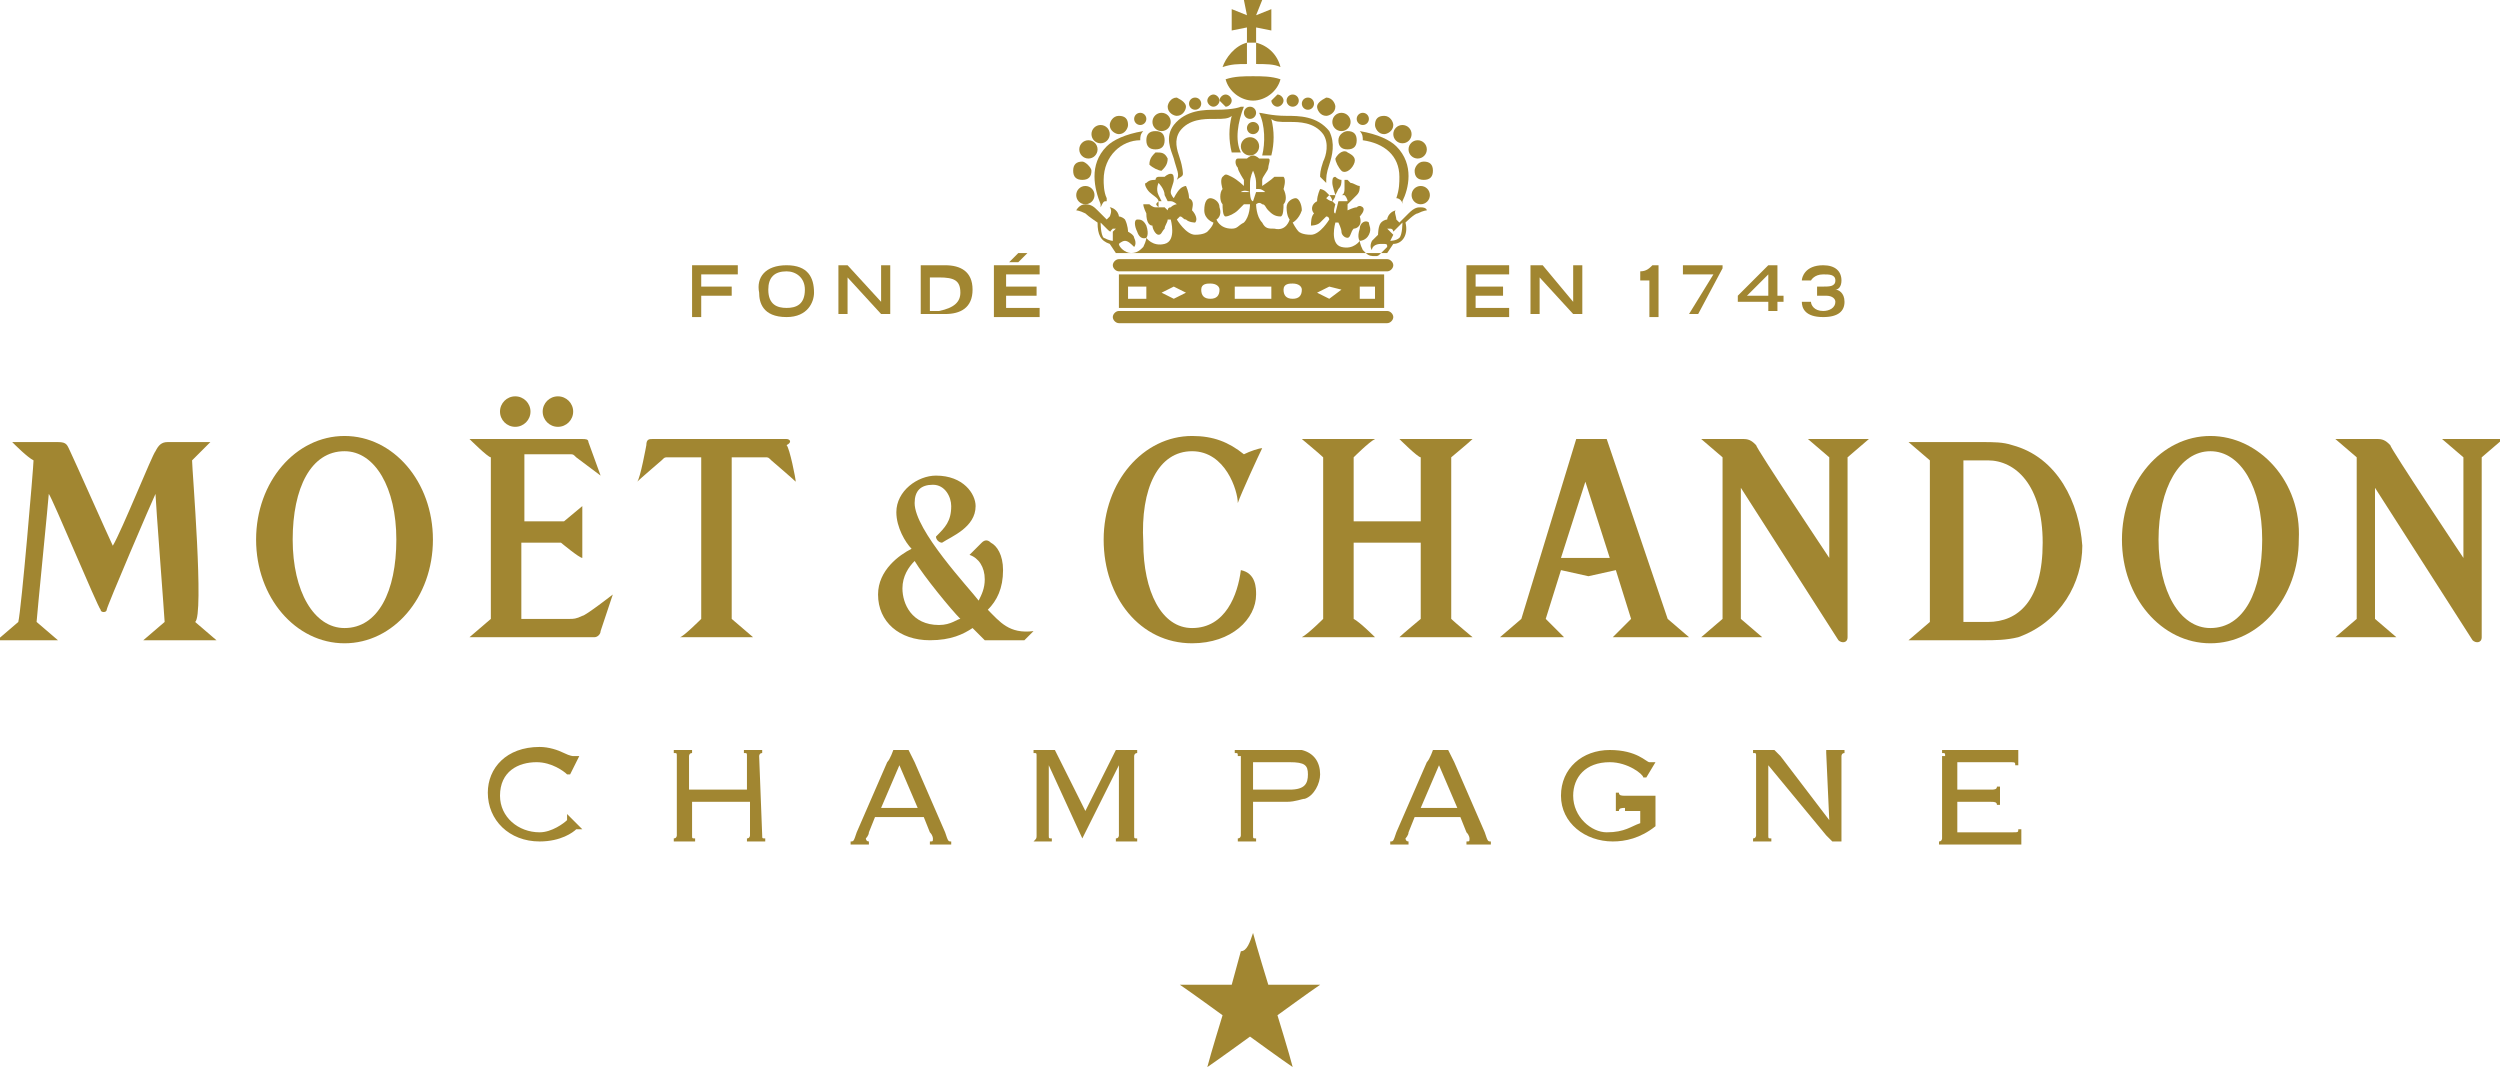 <?xml version="1.0" encoding="utf-8"?>
<!-- Generator: Adobe Illustrator 23.0.1, SVG Export Plug-In . SVG Version: 6.00 Build 0)  -->
<svg version="1.1" id="Artwork" xmlns="http://www.w3.org/2000/svg" xmlns:xlink="http://www.w3.org/1999/xlink" x="0px" y="0px"
	 viewBox="0 0 82 35" style="enable-background:new 0 0 82 35;" xml:space="preserve">
<style type="text/css">
	.st0{fill:#A18631;}
</style>
<g>
	<path class="st0" d="M18.6,26.7c0,0.1,0,0.1,0,0.1v0.1c-0.1,0.1-0.5,0.4-0.9,0.4c-0.7,0-1.3-0.5-1.3-1.2c0-0.8,0.6-1.1,1.2-1.1
		c0.5,0,0.9,0.3,1,0.4h0.1l0.3-0.6h-0.1h-0.1c0,0-0.1,0-0.3-0.1c-0.2-0.1-0.5-0.2-0.8-0.2c-1.1,0-1.7,0.7-1.7,1.5
		c0,0.9,0.7,1.6,1.7,1.6c0.7,0,1.1-0.3,1.2-0.4c0.1,0,0.1,0,0.1,0s0,0,0.1,0L18.6,26.7L18.6,26.7z"/>
	<path class="st0" d="M25,27.4L25,27.4l-0.1-2.6c0,0,0-0.1,0.1-0.1v-0.1h-0.6v0.1c0.1,0,0.1,0,0.1,0.1v1.1h-1.9v-1.1
		c0,0,0-0.1,0.1-0.1v-0.1h-0.6v0.1c0.1,0,0.1,0,0.1,0.1v2.6c0,0,0,0.1-0.1,0.1v0.1h0.7v-0.1c-0.1,0-0.1,0-0.1-0.1v-1.1h1.9v1.1
		c0,0,0,0.1-0.1,0.1v0.1h0.6v-0.1C25,27.5,25,27.5,25,27.4z"/>
	<path class="st0" d="M31,27.3L30,25c-0.1-0.2-0.2-0.4-0.2-0.4h-0.5c0,0-0.1,0.3-0.2,0.4l-1,2.3c-0.1,0.3-0.1,0.3-0.2,0.3v0.1h0.6
		v-0.1c-0.1,0-0.1-0.1-0.1-0.1s0.1-0.1,0.1-0.2l0.2-0.5h1.6l0.2,0.5c0.1,0.1,0.1,0.2,0.1,0.2c0,0.1,0,0.1-0.1,0.1v0.1h0.7v-0.1
		C31.1,27.6,31.1,27.6,31,27.3z M28.9,26.5l0.6-1.4l0.6,1.4H28.9z"/>
	<path class="st0" d="M48.7,27.3l-1-2.3c-0.1-0.2-0.2-0.4-0.2-0.4H47c0,0-0.1,0.3-0.2,0.4l-1,2.3c-0.1,0.3-0.1,0.3-0.2,0.3v0.1h0.6
		v-0.1c-0.1,0-0.1-0.1-0.1-0.1s0.1-0.1,0.1-0.2l0.2-0.5h1.5l0.2,0.5c0.1,0.1,0.1,0.2,0.1,0.2c0,0.1,0,0.1-0.1,0.1v0.1h0.8v-0.1
		C48.8,27.6,48.8,27.6,48.7,27.3z M46.6,26.5l0.6-1.4l0.6,1.4H46.6z"/>
	<path class="st0" d="M35.6,26.6l-1-2h-0.7v0.1c0.1,0,0.1,0,0.1,0.1v2.6c0,0.1,0,0.1-0.1,0.2h0.6v-0.1c-0.1,0-0.1,0-0.1-0.1v-2.3
		l1.1,2.4l1.2-2.4v2.3c0,0,0,0.1-0.1,0.1v0.1h0.7v-0.1c-0.1,0-0.1,0-0.1-0.1v-2.6c0,0,0-0.1,0.1-0.1v-0.1h-0.7L35.6,26.6z"/>
	<path class="st0" d="M42.7,24.6c-0.1,0-0.3,0-0.5,0h-1.7v0.1c0.1,0,0.1,0,0.1,0.1h0.1v2.6c0,0,0,0.1-0.1,0.1v0.1h0.6v-0.1
		c-0.1,0-0.1,0-0.1-0.1v-1.1h1.1c0.3,0,0.5-0.1,0.6-0.1c0.3-0.1,0.5-0.5,0.5-0.8C43.3,25,43.1,24.7,42.7,24.6z M42.3,25.9h-1.2V25
		h1.2c0.5,0,0.6,0.1,0.6,0.4S42.8,25.9,42.3,25.9z"/>
	<path class="st0" d="M52.8,25c0.6,0,1.1,0.4,1.1,0.5H54l0.3-0.5h-0.1c-0.1,0-0.1,0-0.1,0c-0.1,0-0.4-0.4-1.3-0.4
		c-0.9,0-1.6,0.6-1.6,1.5s0.8,1.5,1.7,1.5c0.4,0,0.9-0.1,1.4-0.5c0,0,0-0.2,0-0.3v-0.5c0-0.1,0-0.2,0-0.2h-1c-0.1,0-0.2,0-0.2-0.1
		H53v0.6h0.1c0-0.1,0.1-0.1,0.2-0.1v0.1h0.5V27c-0.3,0.1-0.5,0.3-1.1,0.3c-0.5,0-1.1-0.5-1.1-1.2C51.6,25.5,52,25,52.8,25z"/>
	<path class="st0" d="M59.9,24.7C60,24.7,60,24.7,59.9,24.7l0.1,2.2l-1.6-2.1l-0.2-0.2h-0.7v0.1c0.1,0,0.1,0,0.1,0.1v2.6
		c0,0,0,0.1-0.1,0.1v0.1h0.6v-0.1c-0.1,0-0.1,0-0.1-0.1v-2.3l1.9,2.3l0.2,0.2h0.3c0,0,0-0.1,0-0.2v-2.6c0,0,0-0.1,0.1-0.1v-0.1h-0.6
		V24.7z"/>
	<path class="st0" d="M66,27.3h-1.8v-1h1.1c0.1,0,0.2,0,0.2,0.1h0.1v-0.6h-0.1c0,0.1-0.1,0.1-0.2,0.1h-1.1V25h1.7
		c0.2,0,0.2,0,0.2,0.1h0.1v-0.5c0,0-0.1,0-0.3,0h-2.2v0.1c0.1,0,0.1,0,0.1,0.1h-0.1v2.7c0,0,0,0.1-0.1,0.1v0.1H66c0.2,0,0.3,0,0.3,0
		v-0.5h-0.1C66.2,27.3,66.2,27.3,66,27.3z"/>
	<path class="st0" d="M35.5,5.9c0.2,0,0.3-0.1,0.3-0.3c0-0.1-0.2-0.3-0.3-0.3c-0.2,0-0.3,0.1-0.3,0.3S35.3,5.9,35.5,5.9z"/>
	<circle class="st0" cx="35.6" cy="6.4" r="0.3"/>
	<path class="st0" d="M38.5,4.1c-0.3,0.4-0.1,0.8,0,1.1c0.1,0.4,0.2,0.5,0.1,0.7c0.1-0.1,0.2-0.1,0.2-0.2c0,0,0-0.2-0.1-0.5
		s-0.2-0.6,0-0.9c0.3-0.4,0.8-0.4,1.1-0.4h0.1c0.2,0,0.4,0,0.5-0.1c-0.1,0.4-0.1,0.8,0,1.2c0.1,0,0.2,0,0.3,0
		c-0.2-0.4-0.1-1,0.1-1.5h-0.1c0,0-0.2,0.1-0.8,0.1C39.5,3.6,38.9,3.6,38.5,4.1z"/>
	<path class="st0" d="M40.4,3.3c0-0.1-0.1-0.2-0.2-0.2c-0.1,0-0.2,0.1-0.2,0.2c0.1,0.1,0.2,0.2,0.2,0.2C40.3,3.5,40.4,3.4,40.4,3.3z
		"/>
	<path class="st0" d="M38.3,5.2C38.2,5,38.1,5,37.9,5c-0.1,0.1-0.2,0.2-0.2,0.4c0.1,0.1,0.3,0.2,0.4,0.2C38.2,5.5,38.3,5.4,38.3,5.2
		z"/>
	<path class="st0" d="M41.3,3.7c0.2,0.4,0.2,1,0.1,1.4c0.1,0,0.2,0,0.3,0c0.1-0.4,0.1-0.8,0-1.2C41.8,4,42,4,42.2,4h0.1
		c0.3,0,0.8,0,1.1,0.4c0.2,0.3,0.1,0.7,0,0.9c-0.1,0.3-0.1,0.4-0.1,0.5c0,0,0.1,0.1,0.2,0.2c0-0.2,0-0.3,0.1-0.6
		c0.1-0.3,0.2-0.7,0-1.1c-0.4-0.5-1-0.5-1.4-0.5C41.7,3.8,41.4,3.7,41.3,3.7L41.3,3.7z"/>
	<path class="st0" d="M45.8,6.5c0.1,0,0.2,0.1,0.2,0.2c0-0.1,0,0,0-0.1c0.2-0.4,0.4-1.2-0.2-1.8c-0.2-0.2-0.6-0.4-1.2-0.5
		c0.1,0.1,0.1,0.2,0.1,0.3c0.7,0.1,1.2,0.5,1.2,1.2C45.9,6,45.9,6.2,45.8,6.5L45.8,6.5z"/>
	<path class="st0" d="M37.4,4.6c0-0.1,0-0.2,0.1-0.3c-0.6,0.1-1,0.3-1.2,0.5c-0.6,0.6-0.4,1.4-0.2,1.9c0,0.1,0,0,0,0.1
		c0.1-0.2,0.1-0.2,0.2-0.2c0,0,0,0,0-0.1c-0.1-0.2-0.1-0.5-0.1-0.6C36.2,5.1,36.8,4.6,37.4,4.6z"/>
	<path class="st0" d="M45.4,9.1V9h-8.7v0.1V10v0.1h8.7V10V9.1z M44.6,9.4h0.5v0.4h-0.5V9.4z M43.6,9.8l-0.4-0.2l0.4-0.2L44,9.5
		L43.6,9.8z M42.4,9.8c-0.2,0-0.3-0.1-0.3-0.3s0.2-0.2,0.3-0.2c0.2,0,0.3,0.1,0.3,0.2C42.7,9.7,42.6,9.8,42.4,9.8z M41.7,9.4v0.4
		h-1.2V9.4H41.7z M39.7,9.8c-0.2,0-0.3-0.1-0.3-0.3s0.2-0.2,0.3-0.2c0.2,0,0.3,0.1,0.3,0.2C40,9.7,39.9,9.8,39.7,9.8z M38.5,9.8
		l-0.4-0.2l0.4-0.2l0.4,0.2L38.5,9.8z M37.6,9.4v0.4H37V9.4H37.6z"/>
	<circle class="st0" cx="35.7" cy="4.9" r="0.3"/>
	<circle class="st0" cx="36.1" cy="4.4" r="0.3"/>
	<path class="st0" d="M36.7,4.4c0.2,0,0.3-0.2,0.3-0.3c0-0.2-0.1-0.3-0.3-0.3S36.4,4,36.4,4.1C36.4,4.3,36.6,4.4,36.7,4.4z"/>
	<circle class="st0" cx="37.4" cy="3.9" r="0.2"/>
	<path class="st0" d="M45.7,10.4c0-0.1-0.1-0.2-0.2-0.2h-8.8c-0.1,0-0.2,0.1-0.2,0.2c0,0.1,0.1,0.2,0.2,0.2h8.8
		C45.6,10.6,45.7,10.5,45.7,10.4z"/>
	<path class="st0" d="M45.5,8.5h-8.8c-0.1,0-0.2,0.1-0.2,0.2c0,0.1,0.1,0.2,0.2,0.2h8.8c0.1,0,0.2-0.1,0.2-0.2S45.6,8.5,45.5,8.5z"
		/>
	<path class="st0" d="M46.4,5.6c0,0.2,0.1,0.3,0.3,0.3S47,5.8,47,5.6c0-0.2-0.1-0.3-0.3-0.3C46.5,5.3,46.4,5.5,46.4,5.6z"/>
	<circle class="st0" cx="46.6" cy="6.4" r="0.3"/>
	<circle class="st0" cx="46.5" cy="4.9" r="0.3"/>
	<circle class="st0" cx="46" cy="4.4" r="0.3"/>
	<path class="st0" d="M45.4,4.4c0.1,0,0.3-0.1,0.3-0.3c0-0.1-0.1-0.3-0.3-0.3s-0.3,0.1-0.3,0.3C45.1,4.2,45.2,4.4,45.4,4.4z"/>
	<circle class="st0" cx="44.7" cy="3.9" r="0.2"/>
	<polygon class="st0" points="41.2,0.9 41.7,1 41.7,0.3 41.2,0.5 41.4,0 40.8,0 40.9,0.5 40.4,0.3 40.4,1 40.9,0.9 40.9,1.4 
		41.2,1.4 	"/>
	<path class="st0" d="M37.9,4.9c0.2,0,0.3-0.1,0.3-0.3s-0.1-0.3-0.3-0.3s-0.3,0.1-0.3,0.3C37.6,4.8,37.7,4.9,37.9,4.9z"/>
	<circle class="st0" cx="38.1" cy="4" r="0.3"/>
	<path class="st0" d="M38.6,3.8c0.2,0,0.3-0.2,0.3-0.3s-0.1-0.2-0.3-0.3c-0.2,0-0.3,0.2-0.3,0.3C38.3,3.7,38.5,3.8,38.6,3.8z"/>
	<circle class="st0" cx="39.2" cy="3.4" r="0.2"/>
	<path class="st0" d="M39.8,3.5c0.1,0,0.2-0.1,0.2-0.2c0-0.1-0.1-0.2-0.2-0.2c-0.1,0-0.2,0.1-0.2,0.2S39.7,3.5,39.8,3.5z"/>
	<path class="st0" d="M41.7,3.3c0,0.1,0.1,0.2,0.2,0.2c0.1,0,0.2-0.1,0.2-0.2c0-0.1-0.1-0.2-0.2-0.2C41.8,3.2,41.7,3.3,41.7,3.3z"/>
	<path class="st0" d="M44.4,5.4c0.1-0.2,0-0.3-0.2-0.4c-0.1-0.1-0.3,0-0.4,0.2c0,0.1,0.1,0.3,0.2,0.4C44.1,5.7,44.3,5.6,44.4,5.4z"
		/>
	<path class="st0" d="M43.9,4.6c0,0.2,0.1,0.3,0.3,0.3s0.3-0.1,0.3-0.3c0-0.2-0.1-0.3-0.3-0.3C44.1,4.3,43.9,4.4,43.9,4.6z"/>
	<circle class="st0" cx="44" cy="4" r="0.3"/>
	<path class="st0" d="M43.5,3.8c0.1,0,0.3-0.1,0.3-0.3c0-0.1-0.1-0.3-0.3-0.3c-0.2,0.1-0.3,0.2-0.3,0.3S43.3,3.8,43.5,3.8z"/>
	<circle class="st0" cx="42.9" cy="3.4" r="0.2"/>
	<circle class="st0" cx="42.4" cy="3.3" r="0.2"/>
	<circle class="st0" cx="41.1" cy="4.2" r="0.2"/>
	<circle class="st0" cx="41" cy="4.8" r="0.3"/>
	<circle class="st0" cx="41" cy="3.7" r="0.2"/>
	<path class="st0" d="M46.8,6.9c0,0,0-0.1-0.2-0.1c-0.1,0-0.2,0-0.4,0.2c-0.1,0.1-0.3,0.3-0.3,0.3l-0.1-0.1c0-0.1-0.1-0.3,0-0.3
		c0,0-0.1,0-0.2,0.1c-0.1,0.1-0.1,0.2-0.1,0.2s-0.1,0-0.2,0.1c-0.1,0.1-0.1,0.4-0.1,0.4S45.1,7.8,45,7.9c-0.1,0.2,0,0.3,0,0.3
		C45,8.1,45.1,8,45.3,8s0.2,0,0.2,0.1c0,0-0.1,0.1-0.2,0.2h0.2L45.7,8c0.3,0,0.5-0.3,0.4-0.7c0,0,0.3-0.3,0.4-0.3
		C46.7,6.9,46.8,6.9,46.8,6.9z M45.9,7.8c-0.1,0.1-0.3,0.1-0.3,0.1l0.1-0.2c0,0,0,0-0.1-0.1l-0.1-0.1h0.1c0.1,0,0.1,0.1,0.1,0.1
		s0,0,0.1-0.1C45.9,7.4,46,7.3,46,7.3S46,7.7,45.9,7.8z"/>
	<path class="st0" d="M44.6,7.9c0,0-0.2,0.3-0.6,0.2c-0.4-0.1-0.2-0.8-0.2-0.8h0.1c0,0,0.1,0.2,0.1,0.3s0.1,0.2,0.2,0.2
		c0.1,0,0.1-0.2,0.2-0.3c0.1,0,0.3-0.1,0.2-0.4c0,0,0.2-0.2,0.1-0.3c0,0-0.1-0.1-0.2,0c-0.1,0-0.3,0.1-0.3,0.1s0-0.1,0-0.2
		c0,0,0.2-0.2,0.3-0.3c0.1-0.1,0.1-0.2,0.1-0.3c-0.1,0-0.2-0.1-0.3-0.1l-0.1-0.1h-0.1c0,0.1,0,0.2,0,0.3c0,0.2-0.1,0.2-0.1,0.2
		s0,0,0.1,0c0.1,0.1,0.1,0.2,0.1,0.2s-0.1,0-0.2,0c-0.1,0-0.1,0-0.1,0L43.8,7c-0.1,0,0-0.3,0-0.3s0,0-0.1-0.1l0,0l0,0
		c-0.1,0-0.2-0.1-0.2-0.1s0,0,0.1-0.1l-0.1-0.1c-0.1-0.1-0.2-0.1-0.2-0.1s-0.1,0.2-0.1,0.4C43,6.7,43,6.9,43.1,7
		C43,7.1,43,7.3,43,7.4c0,0,0.2,0,0.3-0.1s0.2-0.2,0.2-0.2c0.1,0,0.1,0.1,0.1,0.1S43.3,7.7,43,7.7s-0.4-0.1-0.4-0.1
		c-0.1-0.1-0.2-0.3-0.2-0.3s0.2-0.1,0.3-0.4c0-0.2-0.1-0.4-0.2-0.4c-0.1,0-0.3,0.1-0.3,0.3c0,0.3,0.1,0.4,0.1,0.4s-0.1,0.4-0.5,0.3
		c-0.2,0-0.3,0-0.4-0.2c-0.2-0.2-0.2-0.6-0.2-0.6s0.1-0.1,0.2,0c0.1,0,0.1,0.1,0.2,0.2C41.7,7,41.8,7.1,42,7.1
		c0.1,0,0.1-0.3,0.1-0.4c0.1-0.1,0.1-0.3,0-0.5c0,0,0.1-0.3,0-0.4c0,0-0.1,0-0.3,0c-0.1,0.1-0.4,0.3-0.4,0.3s0-0.1,0-0.2
		s0.2-0.3,0.2-0.4s0.1-0.3,0-0.3s-0.2,0-0.3,0c0,0-0.1-0.1-0.2-0.1c-0.1,0-0.2,0.1-0.2,0.1c-0.1,0-0.2,0-0.3,0s-0.1,0.2,0,0.3
		c0,0.1,0.2,0.4,0.2,0.4c0,0.1,0,0.2,0,0.2s-0.2-0.2-0.4-0.3c-0.2-0.1-0.2-0.1-0.3,0s0,0.4,0,0.4c-0.1,0.1-0.1,0.4,0,0.5
		c0,0.1,0,0.4,0.1,0.4s0.3-0.1,0.4-0.2c0.1-0.1,0.2-0.2,0.2-0.2c0.1,0,0.2,0,0.2,0s0,0.4-0.2,0.6c-0.2,0.1-0.2,0.2-0.4,0.2
		c-0.4,0-0.5-0.3-0.5-0.3s0.2-0.1,0.1-0.4c0-0.2-0.2-0.3-0.3-0.3s-0.2,0.1-0.2,0.4s0.3,0.4,0.3,0.4s0,0.1-0.2,0.3
		c0,0-0.1,0.1-0.4,0.1s-0.6-0.5-0.6-0.5l0.1-0.1c0.1,0,0.1,0.1,0.2,0.1c0.1,0.1,0.3,0.1,0.3,0.1c0.1-0.1,0-0.3-0.1-0.4
		c0-0.1,0.1-0.3-0.1-0.4c0-0.2-0.1-0.4-0.1-0.4s-0.1,0-0.2,0.1c-0.1,0.1-0.2,0.3-0.2,0.3s-0.1-0.1-0.1-0.2s0.1-0.3,0.1-0.4
		s0-0.2-0.1-0.2s-0.2,0.1-0.2,0.1s-0.1,0-0.2,0c-0.1,0-0.1,0.1-0.1,0.1c-0.1,0-0.2,0-0.3,0.1c-0.1,0,0,0.2,0.1,0.3
		C37.8,6.4,38,6.5,38,6.6l0,0l0,0c0.1,0,0.1,0,0.1,0s0,0-0.1-0.2C37.9,6.2,38,6,38,6s0.2,0.2,0.2,0.4c0.1,0.2,0.1,0.2,0.1,0.2
		s0,0,0.1,0s0.2,0.1,0.2,0.1s-0.1,0-0.2,0.1c-0.1,0-0.1,0.1-0.1,0.1l-0.1-0.1h-0.1H38l0,0l0,0c-0.1,0-0.1,0-0.1,0l0,0
		c-0.1,0-0.2-0.1-0.2-0.1c-0.1,0-0.2,0-0.2,0c0,0.1,0.1,0.3,0.1,0.3c0,0.3,0.1,0.4,0.2,0.4c0,0.1,0.1,0.3,0.2,0.3
		c0.1,0,0.1-0.1,0.2-0.2c0-0.1,0.1-0.2,0.1-0.3h0.1c0,0,0.2,0.7-0.2,0.8c-0.4,0.1-0.6-0.2-0.6-0.2s0,0.1-0.1,0.3
		c-0.1,0.1-0.2,0.2-0.4,0.2h7.7l-0.1-0.1C44.6,8,44.6,7.9,44.6,7.9z M41,6.3L41,6.3c-0.2,0-0.3,0-0.3,0S40.8,6.2,41,6.3
		C41,6.2,41,6.2,41,6.3c0-0.1,0-0.1,0-0.3s0.1-0.4,0.1-0.4s0.1,0.2,0.1,0.4c0,0.2,0,0.2,0,0.2s0,0,0.1,0s0.2,0.1,0.2,0.1
		s-0.1,0-0.2,0c-0.1,0-0.1,0-0.1,0l-0.1,0.3C41,6.6,41,6.3,41,6.3z"/>
	<path class="st0" d="M43.9,6.2C44,6.1,44,6,44,5.9l0,0c-0.1,0-0.2-0.1-0.2-0.1c-0.1,0-0.1,0.1-0.1,0.2s0.1,0.4,0.1,0.4l0,0
		C43.8,6.4,43.8,6.4,43.9,6.2z"/>
	<path class="st0" d="M44.1,5.8C44.1,5.8,44.1,5.8,44.1,5.8C44,5.9,44,5.9,44.1,5.8C44.1,5.8,44.1,5.8,44.1,5.8z"/>
	<path class="st0" d="M36.7,8c0,0,0.1-0.1,0.2-0.1c0.1,0,0.2,0.1,0.3,0.2c0,0,0.1-0.1,0-0.3c0-0.1-0.2-0.2-0.2-0.2s0-0.2-0.1-0.4
		c-0.1-0.1-0.2-0.1-0.2-0.1s0-0.1-0.1-0.2s-0.2-0.1-0.2-0.1c0.1,0.1,0,0.3,0,0.3l-0.1,0.1c0,0-0.2-0.2-0.3-0.3
		c-0.1-0.1-0.2-0.2-0.4-0.2s-0.3,0.2-0.3,0.2s0.1,0,0.3,0.1C35.7,7.1,36,7.3,36,7.3c0,0.4,0.1,0.6,0.4,0.7l0.2,0.3h0.5
		C36.9,8.3,36.7,8.1,36.7,8z M36.5,7.6L36.5,7.6v0.3c0,0-0.1,0-0.3-0.1c-0.1-0.1-0.1-0.5-0.1-0.5s0.1,0.1,0.2,0.2
		C36.4,7.6,36.4,7.6,36.5,7.6c-0.1,0-0.1,0,0-0.1c0.1,0,0.1,0,0.1,0L36.5,7.6z"/>
	<path class="st0" d="M45.1,8.4c0.1,0,0.1,0,0.2-0.1h-0.5C44.9,8.4,45,8.4,45.1,8.4z"/>
	<path class="st0" d="M37.6,7.4c-0.1-0.2-0.2-0.2-0.3-0.2s-0.1,0.2,0,0.4c0.1,0.3,0.3,0.2,0.3,0.2S37.7,7.7,37.6,7.4z"/>
	<path class="st0" d="M43.7,6.6L43.7,6.6c0,0,0.1-0.1,0.1-0.2l0,0c0,0,0,0-0.1,0h-0.1C43.7,6.5,43.7,6.6,43.7,6.6L43.7,6.6z"/>
	<path class="st0" d="M44.9,7.7c0.1-0.2,0-0.3,0-0.4c-0.1-0.1-0.3,0-0.3,0.2c-0.1,0.3,0,0.4,0,0.4S44.8,7.9,44.9,7.7z"/>
	<path class="st0" d="M38,6.8V6.6C37.9,6.7,37.9,6.7,38,6.8L38,6.8L38,6.8z"/>
	<path class="st0" d="M40.9,1.4c-0.4,0.1-0.7,0.5-0.8,0.8c0.3-0.1,0.5-0.1,0.8-0.1V1.4z"/>
	<path class="st0" d="M42,2.2c-0.1-0.4-0.4-0.7-0.8-0.8v0.7C41.5,2.1,41.8,2.1,42,2.2z"/>
	<path class="st0" d="M42,2.6c-0.3-0.1-0.6-0.1-0.9-0.1s-0.6,0-0.9,0.1c0.1,0.4,0.5,0.7,0.9,0.7S41.9,3,42,2.6z"/>
	<circle class="st0" cx="16.9" cy="13.5" r="0.5"/>
	<path class="st0" d="M60,15v3.3c0,0-2.4-3.6-2.4-3.7c-0.1-0.1-0.2-0.2-0.4-0.2c-0.1,0-1.4,0-1.4,0l0.7,0.6v5.3l-0.7,0.6h2l-0.7-0.6
		V16l3.2,5c0.1,0.1,0.3,0.1,0.3-0.1V15l0.7-0.6h-2L60,15z"/>
	<path class="st0" d="M80.1,14.4L80.1,14.4l0.7,0.6v3.3c0,0-2.4-3.6-2.4-3.7c-0.1-0.1-0.2-0.2-0.4-0.2c-0.1,0-1.4,0-1.4,0l0.7,0.6
		v5.3l-0.7,0.6h2l-0.7-0.6V16l3.2,5c0.1,0.1,0.3,0.1,0.3-0.1V15l0.7-0.6H80.1z"/>
	<path class="st0" d="M11.3,14.3c-1.6,0-2.9,1.5-2.9,3.4s1.3,3.4,2.9,3.4s2.9-1.5,2.9-3.4C14.2,15.8,12.9,14.3,11.3,14.3z
		 M11.3,20.6c-1,0-1.7-1.2-1.7-2.9s0.6-2.9,1.7-2.9c1,0,1.7,1.2,1.7,2.9S12.4,20.6,11.3,20.6z"/>
	<path class="st0" d="M72.5,14.3c-1.6,0-2.9,1.5-2.9,3.4s1.3,3.4,2.9,3.4s2.9-1.5,2.9-3.4C75.5,15.8,74.1,14.3,72.5,14.3z
		 M72.5,20.6c-1,0-1.7-1.2-1.7-2.9s0.7-2.9,1.7-2.9s1.7,1.2,1.7,2.9S73.6,20.6,72.5,20.6z"/>
	<path class="st0" d="M66,14.6c-0.3-0.1-0.6-0.1-1-0.1c-0.2,0-2.4,0-2.4,0l0.7,0.6v5.3L62.6,21c0,0,2.2,0,2.5,0s0.7,0,1.1-0.1
		c1.4-0.5,2.1-1.8,2.1-3C68.2,16.5,67.5,15,66,14.6z M65.2,20.4c-0.2,0-0.6,0-0.8,0c0-0.2,0-5.3,0-5.3c0.2,0,0.7,0,0.8,0
		c0.9,0,1.8,0.8,1.8,2.7C67,19.7,66.2,20.4,65.2,20.4z"/>
	<circle class="st0" cx="18.3" cy="13.5" r="0.5"/>
	<path class="st0" d="M44.4,17.8h2.2c0,0,0,2.3,0,2.5c0,0-0.6,0.5-0.7,0.6c0,0,2.2,0,2.4,0c0,0-0.6-0.5-0.7-0.6c0,0,0-5.1,0-5.3
		c0,0,0.6-0.5,0.7-0.6c0,0-2.3,0-2.4,0c0,0,0.6,0.6,0.7,0.6v2.1h-2.2c0,0,0-2,0-2.1c0,0,0.5-0.5,0.7-0.6h-2.4c0,0,0.6,0.5,0.7,0.6
		v5.3c0,0-0.5,0.5-0.7,0.6c0,0,2.2,0,2.4,0c0,0-0.5-0.5-0.7-0.6V17.8z"/>
	<path class="st0" d="M25.8,14.4c-0.1,0-4.3,0-4.4,0s-0.2,0-0.2,0.2c0,0-0.2,1.1-0.3,1.2c0.1-0.1,0.8-0.7,0.8-0.7
		c0.1-0.1,0.1-0.1,0.2-0.1c0,0,1,0,1.1,0c0,0,0,5.2,0,5.3c0,0-0.6,0.6-0.7,0.6h2.4L24,20.3c0,0,0-5.2,0-5.3h1.1c0.1,0,0.1,0,0.2,0.1
		c0,0,0.7,0.6,0.8,0.7c0-0.1-0.2-1.1-0.3-1.2C26,14.5,25.9,14.4,25.8,14.4z"/>
	<path class="st0" d="M39.1,14.8c1.1,0,1.5,1.3,1.5,1.7c0.1-0.3,0.7-1.6,0.8-1.8c-0.1,0-0.4,0.1-0.6,0.2c-0.5-0.4-1-0.6-1.7-0.6
		c-1.6,0-2.9,1.5-2.9,3.4s1.2,3.4,2.9,3.4c1.3,0,2.1-0.8,2.1-1.6c0-0.2,0-0.7-0.5-0.8c-0.1,0.8-0.5,1.9-1.6,1.9
		c-1,0-1.6-1.2-1.6-2.8C37.4,16,38,14.8,39.1,14.8z"/>
	<path class="st0" d="M32.4,20c0.3-0.3,0.5-0.7,0.5-1.3c0-0.5-0.2-0.8-0.4-0.9c-0.1-0.1-0.2-0.1-0.3,0c0,0-0.2,0.2-0.4,0.4
		c0.3,0.1,0.5,0.4,0.5,0.8c0,0.3-0.1,0.5-0.2,0.7c-0.3-0.4-2.1-2.3-2.1-3.2c0-0.4,0.2-0.6,0.6-0.6s0.6,0.4,0.6,0.7
		c0,0.5-0.2,0.7-0.5,1c0,0.1,0.1,0.2,0.2,0.2c0.3-0.2,1.1-0.5,1.1-1.2c0-0.4-0.4-1-1.3-1c-0.6,0-1.3,0.5-1.3,1.2
		c0,0.5,0.3,1,0.5,1.2c-0.4,0.2-1.1,0.7-1.1,1.5c0,0.9,0.7,1.5,1.7,1.5c0.7,0,1.1-0.2,1.4-0.4c0.1,0.1,0.2,0.2,0.4,0.4
		c0.1,0,1.2,0,1.3,0c0,0,0.2-0.2,0.3-0.3C33.1,20.8,32.8,20.4,32.4,20z M30.8,20.5c-0.9,0-1.2-0.7-1.2-1.2c0-0.4,0.2-0.7,0.4-0.9
		c0.3,0.5,1.2,1.6,1.5,1.9C31.4,20.3,31.2,20.5,30.8,20.5z"/>
	<path class="st0" d="M18.7,20.3h-1.6v-2.5h1.3c0,0,0.6,0.5,0.7,0.5v-1.7l-0.6,0.5h-1.3c0,0,0-2.1,0-2.2h1.5c0.1,0,0.1,0,0.2,0.1
		l0.8,0.6l-0.4-1.1c0-0.1-0.1-0.1-0.2-0.1h-3.7c0,0,0.6,0.6,0.7,0.6c0,0,0,5.2,0,5.3l-0.7,0.6h4.1c0.1,0,0.2-0.1,0.2-0.2l0.4-1.2
		c0,0-0.9,0.7-1,0.7C18.9,20.3,18.8,20.3,18.7,20.3z"/>
	<path class="st0" d="M52.7,14.4h-1l-1.8,5.9l-0.7,0.6h2.1l-0.6-0.6l0.5-1.6l0.9,0.2l0.9-0.2l0.5,1.6l-0.6,0.6h2.5l-0.7-0.6
		L52.7,14.4z M51.2,18.3l0.8-2.5l0.8,2.5H51.2z"/>
	<path class="st0" d="M6.3,15.1l0.6-0.6c-0.2,0-1.3,0-1.4,0c-0.2,0-0.3,0.1-0.4,0.3C5,14.9,4,17.4,3.7,17.9
		c-0.1-0.2-1.3-2.9-1.4-3.1s-0.1-0.3-0.4-0.3H0.4c0.1,0.1,0.5,0.5,0.7,0.6c0,0.2-0.4,4.9-0.5,5.3L-0.1,21h2l-0.7-0.6
		c0-0.1,0.4-4.1,0.4-4.2c0.1,0.1,1.6,3.7,1.7,3.8c0,0.1,0.2,0.1,0.2,0s1.5-3.6,1.6-3.8c0,0.2,0.3,4.1,0.3,4.2L4.7,21h2.4l-0.7-0.6
		C6.7,20.2,6.3,15.4,6.3,15.1z"/>
	<path class="st0" d="M41.6,32.3c0,0-0.4-1.3-0.5-1.7c-0.1,0.3-0.2,0.6-0.4,0.6l-0.3,1.1c0,0-1.3,0-1.7,0c0.3,0.2,1.4,1,1.4,1
		s-0.4,1.3-0.5,1.7c0.3-0.2,1.4-1,1.4-1s1.1,0.8,1.4,1c-0.1-0.4-0.5-1.7-0.5-1.7s1.1-0.8,1.4-1C42.9,32.3,41.6,32.3,41.6,32.3z"/>
	<polygon class="st0" points="23,9.7 24,9.7 24,9.4 23,9.4 23,9 24.2,9 24.2,8.7 22.7,8.7 22.7,10.4 23,10.4 	"/>
	<path class="st0" d="M25.8,8.7c-0.7,0-1,0.4-0.9,0.9c0,0.3,0.1,0.8,0.9,0.8c0.7,0,0.9-0.5,0.9-0.8C26.7,9.1,26.5,8.7,25.8,8.7z
		 M25.8,10.1c-0.3,0-0.6-0.1-0.6-0.6c0-0.4,0.2-0.6,0.6-0.6c0.3,0,0.6,0.2,0.6,0.6C26.4,10,26.1,10.1,25.8,10.1z"/>
	<polygon class="st0" points="29.2,10.3 29.2,8.7 28.9,8.7 28.9,9.9 27.8,8.7 27.5,8.7 27.5,10.3 27.8,10.3 27.8,9.1 28.9,10.3 	"/>
	<path class="st0" d="M31.9,9.5c0-0.6-0.4-0.8-0.9-0.8h-0.8v1.6H31C31.5,10.3,31.9,10.1,31.9,9.5z M30.8,10.2h-0.3V9.1h0.3
		c0.5,0,0.7,0.1,0.7,0.5C31.5,9.9,31.3,10.1,30.8,10.2L30.8,10.2z"/>
	<polygon class="st0" points="33.7,8.3 33.4,8.3 33.1,8.6 33.4,8.6 	"/>
	<polygon class="st0" points="34.1,10.1 33,10.1 33,9.7 34,9.7 34,9.4 33,9.4 33,9 34.1,9 34.1,8.7 32.7,8.7 32.6,8.7 32.6,10.4 
		34.1,10.4 	"/>
	<polygon class="st0" points="49.5,10.1 48.4,10.1 48.4,9.7 49.3,9.7 49.3,9.4 48.4,9.4 48.4,9 49.5,9 49.5,8.7 48.1,8.7 48.1,10.4 
		49.5,10.4 	"/>
	<polygon class="st0" points="50.5,9.1 51.6,10.3 51.9,10.3 51.9,8.7 51.6,8.7 51.6,9.9 50.6,8.7 50.3,8.7 50.2,8.7 50.2,10.3 
		50.5,10.3 	"/>
	<path class="st0" d="M54.1,10.4h0.3V8.7h-0.2c-0.1,0.1-0.2,0.2-0.4,0.2v0.3h0.3C54.1,9.2,54.1,10.4,54.1,10.4z"/>
	<polygon class="st0" points="56.5,8.7 55.2,8.7 55.2,9 56.2,9 55.4,10.3 55.7,10.3 56.5,8.8 	"/>
	<path class="st0" d="M58,10.2h0.3V9.9h0.2V9.7h-0.2v-1H58l-1,1v0.2h1V10.2z M57.3,9.7L58,9v0.7H57.3z"/>
	<path class="st0" d="M59.8,10.2c-0.3,0-0.4-0.2-0.4-0.3h-0.3c0,0.2,0.1,0.5,0.7,0.5c0.5,0,0.7-0.2,0.7-0.5s-0.2-0.4-0.3-0.4
		c0.1,0,0.2-0.1,0.2-0.3c0-0.3-0.2-0.5-0.6-0.5c-0.6,0-0.7,0.4-0.7,0.5h0.3c0,0,0.1-0.2,0.4-0.2c0.2,0,0.4,0,0.4,0.2
		S60,9.4,59.8,9.4h-0.2v0.3h0.3c0.2,0,0.3,0.1,0.3,0.2C60.2,10.1,60,10.2,59.8,10.2z"/>
</g>
</svg>
